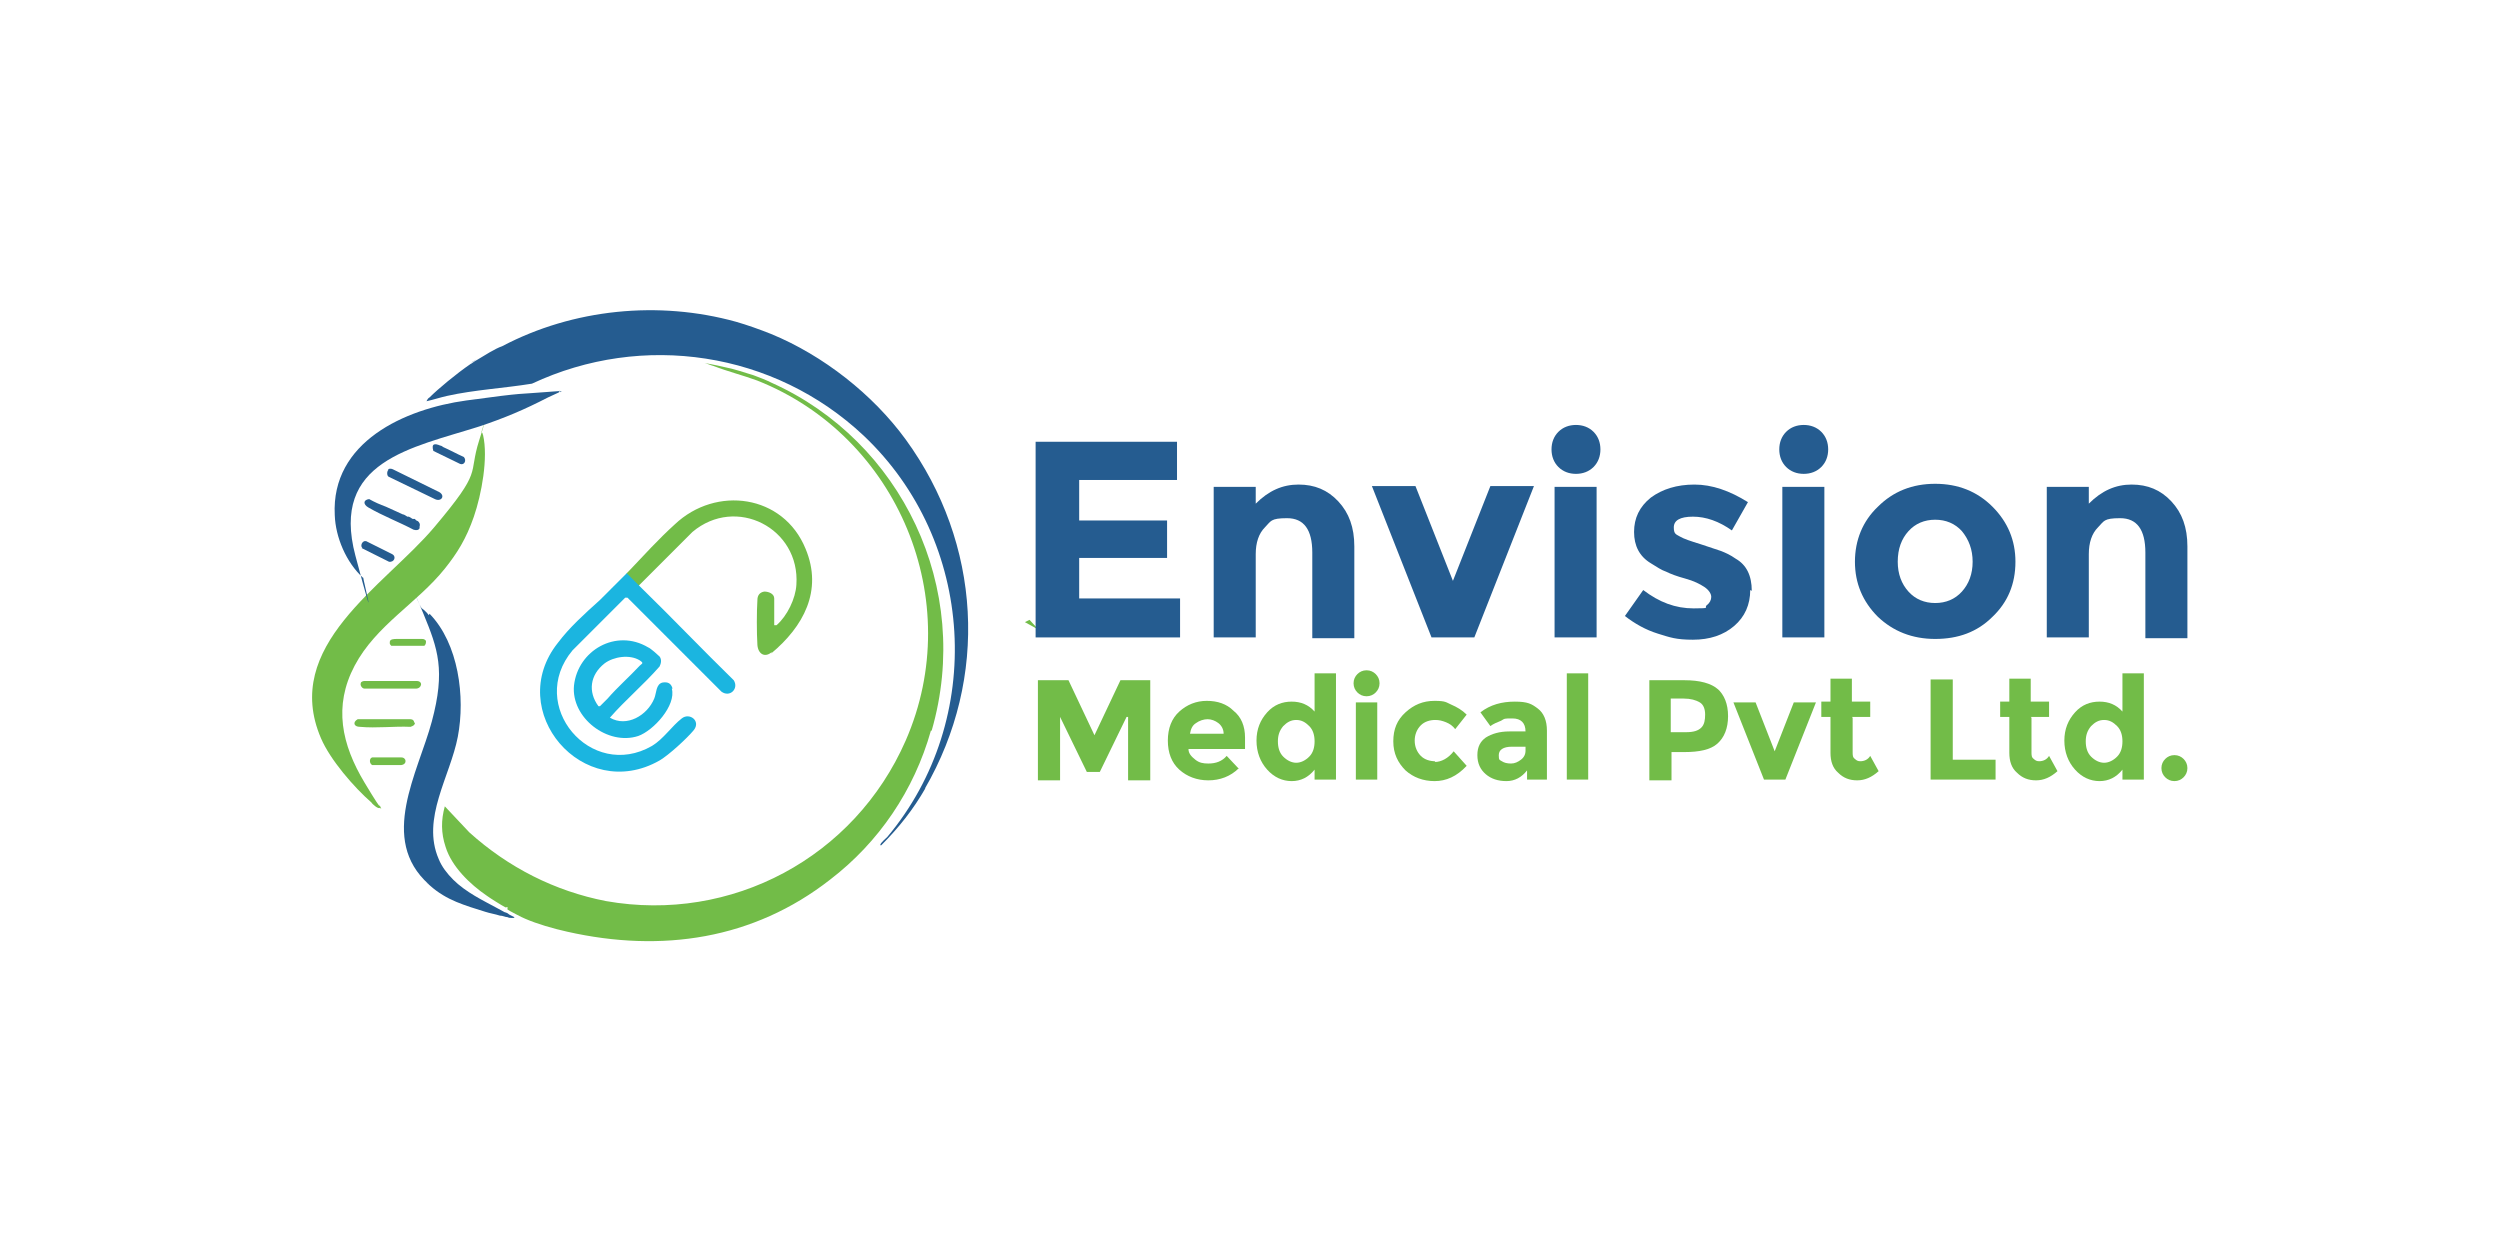 <?xml version="1.0" encoding="UTF-8"?> <svg xmlns="http://www.w3.org/2000/svg" id="Layer_1" version="1.1" viewBox="0 0 327.1 163.6"><defs><style> .st0 { fill: #72bc48; } .st1 { fill: #255c90; } .st2 { fill: none; } .st3 { fill: #1bb5e0; } </style></defs><polygon class="st0" points="134.1 81.4 135.9 82.4 134.7 81.1 134.1 81.4"></polygon><g><g><path class="st1" d="M121.1,103.1c-1.6,2.8-3.5,5.2-5.8,7.5-.1,0-.2,0-.1-.1,0-.2.7-.8.9-1,12.9-15.4,11.5-38.7-3.1-52.5-11.7-11-28.9-13.6-43.4-6.8-3.7.6-7.5.8-11.1,1.6-.9.2-1.8.5-2.7.7.1-.2.2-.4.4-.5,1.1-1.1,3.5-3.1,5.4-4.4,0,0,0,0,0,0,.1,0,.4-.3.8-.5,0,0,0,0,0,0,1-.6,2.4-1.5,3.3-1.8,0,0,0,0,0,0,9.3-4.9,20.5-6,30.6-3.2,1.4.4,3.1,1,4.6,1.6,6.8,2.8,13.3,7.9,17.6,13.8,9.9,13.6,10.9,31.2,2.5,45.7Z"></path><path class="st1" d="M62.4,47c-.4.2-.7.4-.8.5.3-.2.5-.3.8-.5Z"></path><path class="st0" d="M121.8,95.6c-2.2,7.8-6.8,14.6-13.2,19.5-10,7.8-22,9.6-34.4,6.8-1.8-.4-3.9-1-5.5-1.7-.3-.1-2.2-1.1-2.3-1.2,0,0,0-.2,0-.3s-.2.1-.3,0c-.4-.2-2-1.2-2.4-1.5-2.2-1.5-4.6-3.8-5.4-6.4-.6-1.8-.6-3.5-.1-5.3l3.2,3.4c5.1,4.6,11.2,7.7,17.9,9,16.4,2.9,32.5-5.7,39.2-21,8-18.3-1-39.8-19.4-47.1-1.9-.7-3.9-1.2-5.7-1.9-.4-.1-.8-.3-1.2-.4,0,0,1.2.2,2.9.6h0s0,0,0,0c1,.2,2.2.6,3.5,1,0,0,0,0,0,0,.8.3,1.6.6,2.4,1,16.9,7.6,26.3,26.8,20.9,45.5Z"></path><path class="st0" d="M58.2,74.4c-3.6,4.5-9,7.4-11.8,12.7s-1.7,10.3,1.3,15.3,1.6,2.2,2,3,0,.2,0,.3c-.2.2-1-.5-1.1-.7-2.3-2-5.4-5.6-6.6-8.4-5.2-12.1,8.3-19.9,14.8-27.6s4.4-6.7,5.9-11.4.1-.7.3-1c.2,0,.1.2.2.3.7,3-.2,7.8-1.2,10.7s-2.2,4.8-3.8,6.8Z"></path><path class="st0" d="M101,85.3c-.9.8-1.8.3-1.9-.9-.1-1.6-.1-4.4,0-5.9,0-.6.3-1,.9-1.1.6,0,1.3.3,1.3.9v3.5c.1,0,.2,0,.3,0,1.4-1.2,2.5-3.5,2.6-5.3.5-7.4-7.9-11.7-13.6-6.9l-7,7s0,.1,0,.2l-.4-.4-1.3-1.3h.1c0-.1,0-.1,0-.1h0c.1-.1.2-.2.3-.3,1.9-2,3.9-4.2,6-6.1,5.4-5.1,14.2-3.9,17.1,3.2,2.3,5.5-.3,10.2-4.5,13.7Z"></path><path class="st1" d="M56.2,80.3c3.8,3.9,4.7,10.9,3.7,16.1s-4.8,10.7-2.5,16c.4,1,1.1,1.9,1.9,2.7s1.8,1.5,2.8,2.1,2,1.1,3.1,1.7.7.4,1,.5.3.2.5.3c.2.1.4.2.6.3,0,0,0,0,0,0,0,0,0,.1-.1.1,0,0-.2,0-.3,0-.2,0-.3,0-.5-.1-.3,0-.6-.2-1-.2-.6-.2-1.3-.3-1.9-.5-1.3-.4-2.6-.8-3.8-1.3s-2.4-1.2-3.4-2.1-.2-.1-.2-.2c-6.6-5.9-1.4-14.6.4-21.3s.8-9.5-1.1-14.1-.5-.9-.2-.7.8.7.9.9Z"></path><path class="st1" d="M73.2,51.1c0,.2,0,.2-.2.3-.4.2-.9.4-1.3.6-3.1,1.6-5.7,2.7-9,3.8-8.8,2.8-19.5,4.5-16.2,16.9s.8,2.1,1,2.8,0,.1,0,.1c-2.2-2-3.6-5.3-3.7-8.2-.5-9.6,9.2-13.9,17.2-15s6.9-.8,10.4-1.1,1.4,0,2,0Z"></path><path class="st3" d="M88,90.1c-.2-.7-.6-.9-1.3-.8-.9.2-.8,1.4-1.1,2.1-.9,2.2-3.6,3.8-5.8,2.5,2-2.3,4.4-4.3,6.5-6.7.2-.4.3-.9,0-1.3-.2-.2-1.2-1.1-1.5-1.2-4.2-2.5-9.2.4-9.7,5-.4,4.2,4.4,7.9,8.4,6.6,2-.7,5-4,4.4-6.2ZM78.3,92.4c-1.4-1.9-1.1-4.1.8-5.6,1.2-.9,3.3-1.2,4.6-.4.6.4.3.4,0,.7-1.4,1.5-2.9,2.8-4.2,4.3l-1,1Z"></path><path class="st1" d="M50.8,61.4c.1-.1.4-.1.6,0l6.1,3c.8.5.2,1.3-.6.9l-6-2.9c-.3-.1-.3-.7-.1-.9Z"></path><path class="st1" d="M57.6,58.3c.1,0,.3.1.4.2.9.4,1.8.9,2.7,1.3.4.5,0,1.1-.5.9l-3.5-1.7c-.3-1,.2-1,.9-.7Z"></path><path class="st1" d="M47.4,71.7c-.3-.3,0-1,.5-.9l3.4,1.7c.6.3.3,1.1-.4,1l-3.6-1.8Z"></path><path class="st1" d="M115.2,110.6c0,0,0,0,0,0h0Z"></path><path class="st3" d="M94.4,90.5l-12.3-12.3h-.3s-6.9,6.9-6.9,6.9c-6,7.2,2.4,17.1,10.4,12.5,1.5-.9,2.6-2.6,3.9-3.6,1-.8,2.5.3,1.6,1.5-.9,1.1-3.3,3.3-4.5,4-10,5.7-20.4-6.5-13.3-15.4,1.5-2,3.5-3.8,5.5-5.6l2.3-2.3.6-.6.3-.3.3-.3,1.3,1.3.4.4s0,0,0,0c.1.1.2.2.3.3,4,3.9,7.9,8,12,12,.7,1.1-.5,2.3-1.6,1.5Z"></path><line class="st2" x1="84" y1="77" x2="83.7" y2="76.6"></line></g><path class="st1" d="M54.9,69.1c-.1.3-.5.3-.8.2-1.9-1-4-1.8-5.9-2.9-.7-.4-.7-1,.1-1.1.7.4,1.4.7,2.2,1,.7.3,1.5.7,2.2,1,.2,0,.4.2.6.3,0,0,.1,0,.2,0h0s.5.3.5.3h.3c.1.2.2.2.4.3.2.2.3.4.2.7Z"></path><path class="st0" d="M47.2,89.4c0-.2.3-.3.5-.3h6.8c.9,0,.7,1-.1,1h-6.7c-.3,0-.6-.4-.5-.7Z"></path><path class="st0" d="M51.9,83.6c.8,0,1.5,0,2.3,0,.3,0,.6,0,.9,0s.4,0,.6.2c.1.2,0,.6-.2.7-.2,0-.3,0-.5,0-.7,0-1.4,0-2.1,0s-.8,0-1.3,0-.3,0-.4,0c0,0-.2-.2-.2-.3,0,0,0-.2,0-.2,0-.4.6-.4.9-.4Z"></path><path class="st0" d="M48.7,100.1c-.4-.2-.4-.9,0-1h3.8c.7,0,.8.9,0,1h-4Z"></path><path class="st0" d="M54.3,94.5c0,.4-.3.5-.6.6-2.1-.1-4.4.2-6.6,0-.8,0-1-.6-.3-1,.8,0,1.6,0,2.4,0,.8,0,1.6,0,2.4,0,.2,0,.4,0,.6,0,0,0,.1,0,.2,0h0s.6,0,.6,0h.3c.1,0,.3,0,.4,0,.3,0,.5.2.5.5Z"></path></g><g><g><path class="st1" d="M154,57.7v5.1h-12.8v5.3h11.5v4.9h-11.5v5.3h13.2v5.1h-18.9v-25.6h18.5Z"></path><path class="st1" d="M164.3,72.4v11h-5.5v-19.7h5.5v2.2c1.7-1.7,3.5-2.5,5.6-2.5s3.8.7,5.2,2.2c1.4,1.5,2.1,3.4,2.1,5.9v12h-5.5v-11.2c0-3-1.1-4.5-3.3-4.5s-2.1.4-2.9,1.2c-.8.8-1.2,2-1.2,3.5Z"></path><path class="st1" d="M187.3,83.4l-7.8-19.8h5.7l4.9,12.4,4.9-12.4h5.7l-7.8,19.8h-5.7Z"></path><path class="st1" d="M203.9,61.1c-.6-.6-.9-1.4-.9-2.3s.3-1.7.9-2.3,1.4-.9,2.3-.9,1.7.3,2.3.9c.6.6.9,1.4.9,2.3s-.3,1.7-.9,2.3c-.6.6-1.4.9-2.3.9s-1.7-.3-2.3-.9ZM208.9,83.4h-5.5v-19.7h5.5v19.7Z"></path><path class="st1" d="M229,77.2c0,1.9-.7,3.5-2.1,4.7-1.4,1.2-3.2,1.8-5.4,1.8s-3-.3-4.6-.8c-1.6-.5-3-1.3-4.3-2.3l2.4-3.4c2.1,1.6,4.2,2.4,6.6,2.4s1.3-.1,1.7-.4c.4-.3.6-.7.6-1.1s-.3-.9-.9-1.3c-.6-.4-1.4-.8-2.5-1.1-1.1-.3-1.9-.6-2.5-.9-.6-.2-1.2-.6-2-1.1-1.5-.9-2.2-2.3-2.2-4.1s.7-3.3,2.2-4.5c1.5-1.1,3.4-1.7,5.7-1.7s4.6.8,7,2.3l-2.1,3.7c-1.7-1.2-3.4-1.8-5.1-1.8s-2.5.5-2.5,1.4.3.9.8,1.2c.5.3,1.4.6,2.7,1,1.2.4,2.1.7,2.7.9.5.2,1.2.5,1.9,1,1.4.8,2.1,2.2,2.1,4.2Z"></path><path class="st1" d="M233.7,61.1c-.6-.6-.9-1.4-.9-2.3s.3-1.7.9-2.3,1.4-.9,2.3-.9,1.7.3,2.3.9c.6.6.9,1.4.9,2.3s-.3,1.7-.9,2.3c-.6.6-1.4.9-2.3.9s-1.7-.3-2.3-.9ZM238.7,83.4h-5.5v-19.7h5.5v19.7Z"></path><path class="st1" d="M263.7,73.5c0,2.9-1,5.3-3,7.2-2,2-4.5,2.9-7.5,2.9s-5.5-1-7.5-2.9c-2-2-3-4.4-3-7.2s1-5.3,3-7.2c2-2,4.5-3,7.5-3s5.5,1,7.5,3c2,2,3,4.4,3,7.2ZM248.3,73.5c0,1.6.5,2.9,1.4,3.9.9,1,2.1,1.5,3.5,1.5s2.6-.5,3.5-1.5c.9-1,1.4-2.3,1.4-3.9s-.5-2.9-1.4-4c-.9-1-2.1-1.5-3.5-1.5s-2.6.5-3.5,1.5c-.9,1-1.4,2.3-1.4,4Z"></path><path class="st1" d="M273.3,72.4v11h-5.5v-19.7h5.5v2.2c1.7-1.7,3.5-2.5,5.6-2.5s3.8.7,5.2,2.2c1.4,1.5,2.1,3.4,2.1,5.9v12h-5.5v-11.2c0-3-1.1-4.5-3.3-4.5s-2.1.4-2.9,1.2c-.8.8-1.2,2-1.2,3.5Z"></path></g><g><path class="st0" d="M147.4,93.8l-3.5,7.2h-1.7l-3.5-7.2v8.3h-2.9v-13.1h4l3.4,7.2,3.4-7.2h3.9v13.1h-2.9v-8.3Z"></path><path class="st0" d="M162.1,100.5c-1.1,1.1-2.5,1.6-4,1.6s-2.8-.5-3.8-1.4c-1-.9-1.5-2.2-1.5-3.8s.5-2.9,1.5-3.8c1-.9,2.2-1.4,3.6-1.4s2.6.4,3.5,1.3c1,.8,1.5,2,1.5,3.5v1.5h-7.4c0,.6.4,1,.9,1.4.5.4,1,.5,1.7.5,1,0,1.8-.3,2.4-1l1.6,1.7ZM159.4,94.6c-.4-.3-.9-.5-1.4-.5s-1.1.2-1.5.5c-.5.3-.7.8-.8,1.4h4.4c0-.6-.3-1.1-.7-1.4Z"></path><path class="st0" d="M169,102.2c-1.2,0-2.3-.5-3.2-1.5-.9-1-1.4-2.3-1.4-3.8s.5-2.7,1.4-3.7c.9-1,2-1.4,3.2-1.4s2.2.4,3,1.3v-5h2.8v13.9h-2.8v-1.3c-.8,1-1.8,1.5-3,1.5ZM167.2,97c0,.8.2,1.5.7,2,.5.5,1.1.8,1.7.8s1.2-.3,1.7-.8c.5-.5.7-1.2.7-2s-.2-1.5-.7-2c-.5-.5-1-.8-1.7-.8s-1.2.3-1.7.8c-.5.6-.7,1.2-.7,2Z"></path><path class="st0" d="M177.6,90.6c-.3-.3-.5-.7-.5-1.2s.2-.9.5-1.2c.3-.3.7-.5,1.2-.5s.9.2,1.2.5.5.7.5,1.2-.2.9-.5,1.2c-.3.3-.7.5-1.2.5s-.9-.2-1.2-.5ZM180.2,102h-2.8v-10.1h2.8v10.1Z"></path><path class="st0" d="M187.7,99.7c.9,0,1.8-.5,2.5-1.4l1.7,1.9c-1.3,1.4-2.7,2-4.2,2s-2.8-.5-3.8-1.4c-1-1-1.6-2.2-1.6-3.8s.5-2.8,1.6-3.8c1.1-1,2.3-1.5,3.8-1.5s1.5.2,2.2.5c.7.3,1.4.7,2,1.3l-1.5,1.9c-.3-.4-.7-.7-1.2-.9-.5-.2-.9-.3-1.4-.3-.7,0-1.4.2-1.9.7-.5.5-.8,1.2-.8,2s.3,1.5.8,2c.5.5,1.2.7,1.9.7Z"></path><path class="st0" d="M202.4,102h-2.6v-1.2c-.7.9-1.6,1.4-2.7,1.4s-2-.3-2.7-.9c-.7-.6-1.1-1.4-1.1-2.5s.4-1.8,1.1-2.3c.8-.5,1.8-.8,3.1-.8h2.1c0-1.1-.6-1.7-1.7-1.7s-1,0-1.5.3c-.5.2-1,.4-1.4.7l-1.3-1.8c1.3-1,2.8-1.4,4.5-1.4s2.2.3,3,.9c.8.6,1.2,1.6,1.2,2.9v6.4ZM199.6,98.2v-.5h-1.8c-1.1,0-1.7.4-1.7,1.1s.1.6.4.8c.3.2.7.3,1.2.3s.9-.2,1.3-.5c.4-.3.6-.7.6-1.2Z"></path><path class="st0" d="M207.8,102h-2.8v-13.9h2.8v13.9Z"></path><path class="st0" d="M224.7,90.1c.9.8,1.4,2,1.4,3.6s-.5,2.8-1.4,3.6c-.9.8-2.4,1.1-4.3,1.1h-1.7v3.7h-2.9v-13.1h4.6c2,0,3.5.4,4.4,1.2ZM222.6,95.2c.4-.4.5-1,.5-1.7s-.2-1.3-.7-1.6c-.5-.3-1.2-.5-2.1-.5h-1.7v4.4h2c1,0,1.6-.2,2-.6Z"></path><path class="st0" d="M230.8,102l-4-10.1h2.9l2.5,6.4,2.5-6.4h2.9l-4,10.1h-2.9Z"></path><path class="st0" d="M242.4,93.9v4.5c0,.4,0,.7.3.9.2.2.4.3.7.3.5,0,1-.2,1.3-.7l1.1,2c-.9.8-1.8,1.2-2.8,1.2s-1.8-.3-2.5-1c-.7-.6-1-1.5-1-2.6v-4.7h-1.2v-2h1.2v-3h2.8v3h2.4v2h-2.4Z"></path><path class="st0" d="M252.6,102v-13.1h2.9v10.5h5.6v2.6h-8.5Z"></path><path class="st0" d="M265.8,93.9v4.5c0,.4,0,.7.3.9.2.2.4.3.7.3.5,0,1-.2,1.3-.7l1.1,2c-.9.8-1.8,1.2-2.8,1.2s-1.8-.3-2.5-1c-.7-.6-1-1.5-1-2.6v-4.7h-1.2v-2h1.2v-3h2.8v3h2.4v2h-2.4Z"></path><path class="st0" d="M274.7,102.2c-1.2,0-2.3-.5-3.2-1.5-.9-1-1.4-2.3-1.4-3.8s.5-2.7,1.4-3.7c.9-1,2-1.4,3.2-1.4s2.2.4,3,1.3v-5h2.8v13.9h-2.8v-1.3c-.8,1-1.8,1.5-3,1.5ZM272.9,97c0,.8.2,1.5.7,2,.5.5,1.1.8,1.7.8s1.2-.3,1.7-.8c.5-.5.7-1.2.7-2s-.2-1.5-.7-2c-.5-.5-1-.8-1.7-.8s-1.2.3-1.7.8c-.5.6-.7,1.2-.7,2Z"></path><path class="st0" d="M283.3,101.7c-.3-.3-.5-.7-.5-1.2s.2-.9.5-1.2c.3-.3.7-.5,1.2-.5s.9.2,1.2.5c.3.3.5.7.5,1.2s-.2.9-.5,1.2c-.3.3-.7.5-1.2.5s-.9-.2-1.2-.5Z"></path></g></g></svg> 
